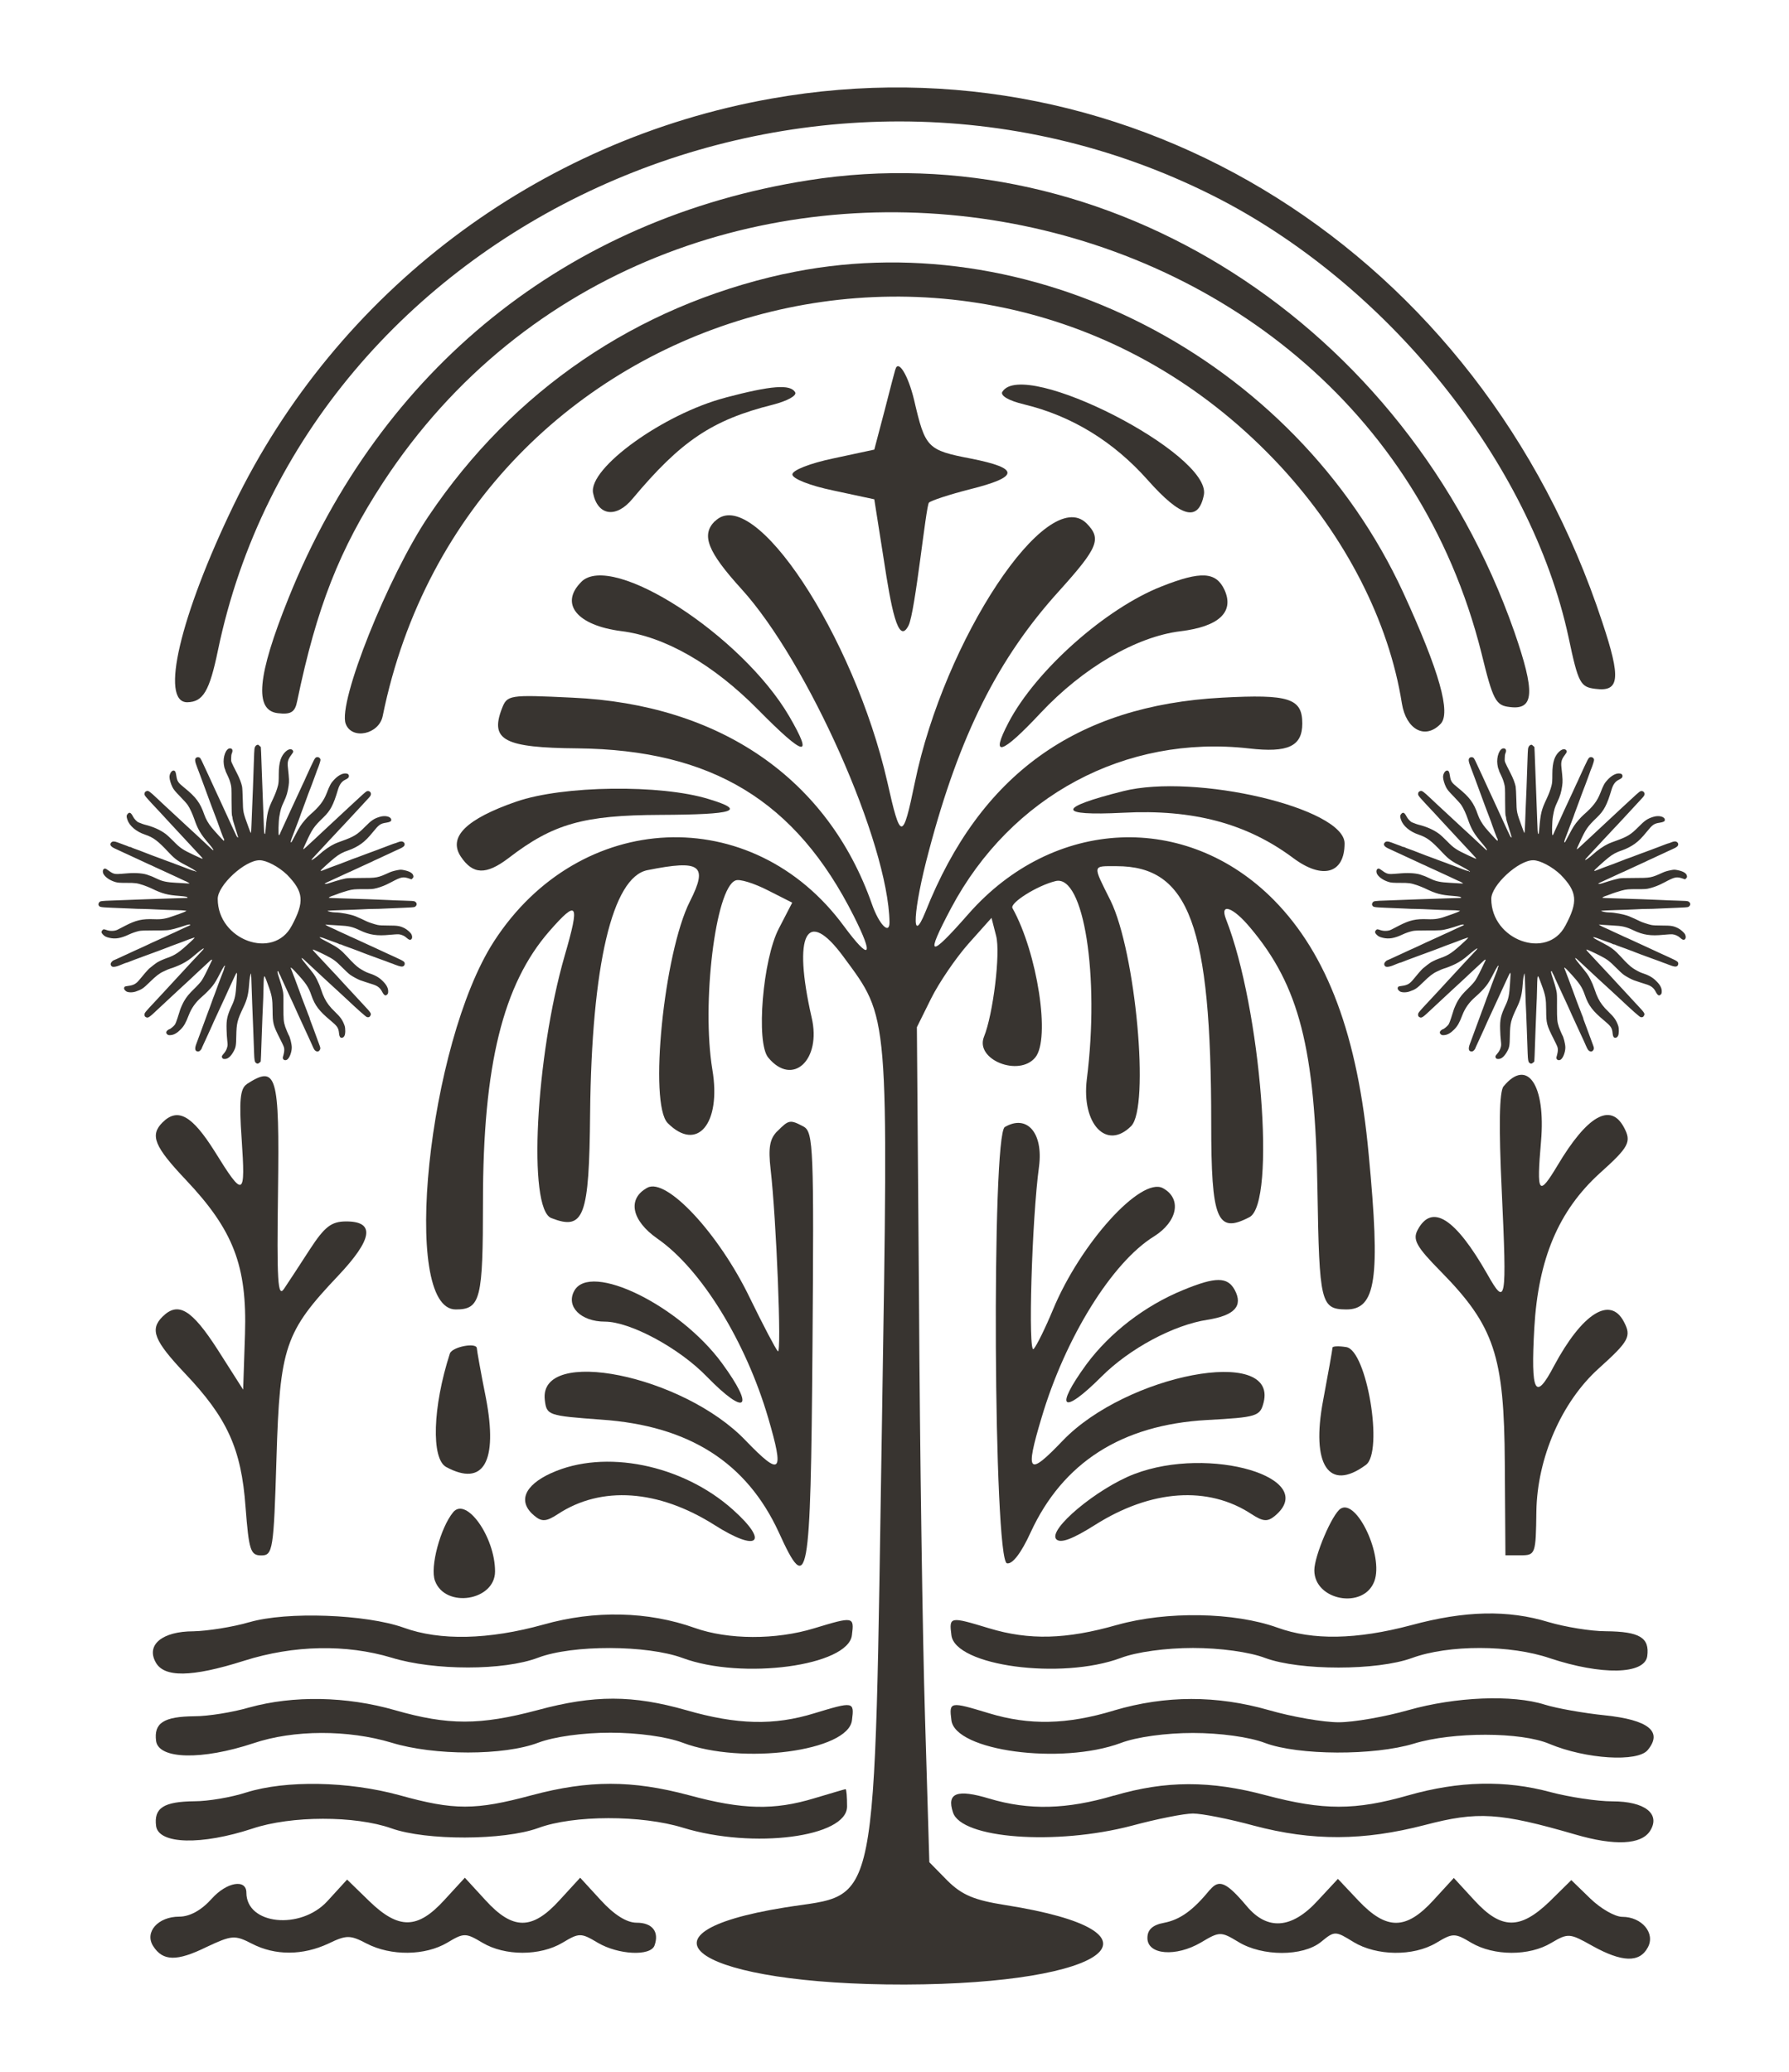 <svg width="57" height="66" viewBox="0 0 57 66" fill="none" xmlns="http://www.w3.org/2000/svg">
<path d="M24.569 3.142C17.117 4.467 10.735 9.293 7.448 16.084C5.737 19.623 5.089 22.381 5.968 22.371C6.469 22.361 6.674 22.023 6.944 20.717C9.768 7.137 25.828 -0.205 38.637 6.228C44.186 9.015 48.778 14.72 49.978 20.31C50.288 21.782 50.356 21.886 50.838 21.945C51.602 22.042 51.651 21.616 51.05 19.816C47.183 8.065 36.103 1.091 24.569 3.142Z" fill="#383430"/>
<path d="M25.75 5.744C18.083 6.952 12.128 11.741 9.189 19.063C8.193 21.538 8.096 22.631 8.851 22.719C9.267 22.768 9.401 22.69 9.469 22.332C10.088 19.353 10.813 17.497 12.206 15.368C21.217 1.605 43.249 5.027 47.203 20.812C47.571 22.32 47.658 22.476 48.111 22.524C48.886 22.622 48.915 22.049 48.248 20.125C44.815 10.328 35.292 4.233 25.75 5.744Z" fill="#383430"/>
<path d="M24.957 8.732C20.277 9.767 16.352 12.437 13.655 16.442C12.369 18.347 10.755 22.38 11.015 23.058C11.208 23.579 12.079 23.396 12.194 22.807C14.911 9.451 31.518 4.837 40.809 14.866C42.869 17.099 44.252 19.789 44.666 22.41C44.802 23.24 45.401 23.569 45.893 23.067C46.241 22.729 45.864 21.394 44.715 18.89C41.255 11.375 32.765 7.013 24.954 8.735L24.957 8.732Z" fill="#383430"/>
<path d="M28.523 11.78C28.514 11.809 28.358 12.389 28.185 13.075L27.856 14.323L26.551 14.603C25.806 14.759 25.246 14.98 25.246 15.114C25.246 15.248 25.806 15.472 26.551 15.626L27.856 15.906L28.156 17.811C28.387 19.319 28.613 20.595 28.949 19.923C29.161 19.499 29.5 16.118 29.597 16.013C29.665 15.945 30.255 15.752 30.902 15.587C32.487 15.19 32.497 14.919 30.941 14.61C29.539 14.34 29.48 14.271 29.125 12.744C28.932 11.94 28.613 11.429 28.526 11.777L28.523 11.78Z" fill="#383430"/>
<path d="M23.111 12.669C21.148 13.181 18.741 14.913 18.896 15.707C19.043 16.433 19.632 16.52 20.153 15.889C21.689 14.053 22.685 13.376 24.628 12.891C25.083 12.774 25.402 12.601 25.334 12.494C25.178 12.233 24.569 12.282 23.111 12.667V12.669Z" fill="#383430"/>
<path d="M31.937 12.476C31.859 12.603 32.139 12.766 32.633 12.883C34.15 13.251 35.475 14.062 36.568 15.292C37.632 16.491 38.182 16.637 38.357 15.767C38.608 14.461 32.604 11.395 31.939 12.479L31.937 12.476Z" fill="#383430"/>
<path d="M22.773 16.605C22.337 17.041 22.541 17.572 23.622 18.761C25.741 21.092 28.302 26.855 28.341 29.381C28.341 29.798 28.003 29.44 27.781 28.802C26.379 24.807 22.938 22.437 18.239 22.225C16.199 22.127 16.16 22.137 15.987 22.583C15.61 23.579 16.065 23.82 18.405 23.84C22.688 23.888 25.356 25.513 27.201 29.179C27.859 30.485 27.723 30.631 26.892 29.508C23.973 25.533 18.463 25.774 15.736 29.993C13.637 33.242 12.758 41.714 14.519 41.714C15.313 41.714 15.388 41.395 15.388 38.279C15.388 33.936 16.026 31.354 17.506 29.661C18.405 28.636 18.483 28.753 17.991 30.446C17.063 33.666 16.812 38.511 17.565 38.803C18.609 39.21 18.772 38.774 18.802 35.466C18.85 30.755 19.508 27.942 20.628 27.72C22.32 27.381 22.571 27.554 21.981 28.716C21.151 30.36 20.667 35.166 21.275 35.778C22.213 36.716 22.987 35.797 22.697 34.075C22.349 31.976 22.795 28.292 23.433 28.049C23.559 27.99 24.022 28.137 24.457 28.358L25.241 28.755L24.815 29.579C24.304 30.555 24.08 33.215 24.477 33.69C25.251 34.628 26.179 33.768 25.86 32.414C25.251 29.744 25.704 28.884 26.875 30.48C28.336 32.463 28.307 32.144 28.102 45.2C27.842 61.274 28.044 60.278 25.017 60.763C19.778 61.603 22.3 63.23 28.826 63.22C35.38 63.201 37.488 61.547 32.025 60.687C31.039 60.531 30.651 60.368 30.189 59.913L29.61 59.323L29.473 54.729C29.395 52.205 29.308 46.218 29.281 41.429L29.213 32.723L29.668 31.805C29.919 31.303 30.452 30.519 30.856 30.063L31.591 29.24L31.737 29.81C31.884 30.351 31.64 32.324 31.35 33.03C31.061 33.756 32.463 34.316 32.984 33.688C33.478 33.098 33.052 30.351 32.258 28.928C32.171 28.763 33.042 28.212 33.632 28.068C34.53 27.847 35.044 31.096 34.627 34.385C34.455 35.807 35.256 36.657 36.04 35.873C36.639 35.274 36.186 30.322 35.382 28.687C34.803 27.528 34.793 27.593 35.575 27.593C37.885 27.593 38.591 29.479 38.591 35.775C38.591 38.862 38.774 39.315 39.809 38.774C40.668 38.328 40.176 32.119 39.064 29.286C38.852 28.745 39.285 28.889 39.838 29.557C41.394 31.403 41.907 33.405 41.976 37.914C42.034 41.502 42.083 41.704 42.884 41.714C43.841 41.724 43.987 40.747 43.609 36.782C43.261 32.991 42.294 30.407 40.593 28.677C37.797 25.844 33.563 26.037 30.858 29.113C29.592 30.555 29.466 30.507 30.308 28.921C32.212 25.352 35.857 23.399 39.792 23.842C41.038 23.988 41.493 23.774 41.493 23.048C41.493 22.244 41.067 22.11 38.932 22.225C34.282 22.476 31.226 24.673 29.488 29.043C29.023 30.195 29.091 28.984 29.595 27.109C30.571 23.423 31.798 20.968 33.751 18.819C34.988 17.445 35.105 17.165 34.62 16.673C33.364 15.426 30.087 20.369 29.149 24.924C28.762 26.799 28.694 26.799 28.27 24.904C27.206 20.242 23.997 15.387 22.78 16.605H22.773Z" fill="#383430"/>
<path d="M18.519 18.539C17.823 19.236 18.383 19.923 19.795 20.105C21.188 20.279 22.724 21.16 24.156 22.61C25.643 24.117 25.936 24.176 25.142 22.812C23.635 20.239 19.495 17.56 18.519 18.537V18.539Z" fill="#383430"/>
<path d="M37.023 18.676C35.234 19.373 33.001 21.356 32.132 23.02C31.533 24.162 31.91 24.045 33.157 22.71C34.511 21.268 36.203 20.282 37.612 20.109C38.83 19.962 39.334 19.5 39.015 18.793C38.745 18.214 38.27 18.184 37.023 18.676Z" fill="#383430"/>
<path d="M16.459 25.533C14.845 26.093 14.275 26.665 14.679 27.284C15.066 27.864 15.483 27.883 16.206 27.333C17.628 26.239 18.595 25.969 21.039 25.959C23.418 25.949 23.795 25.823 22.585 25.457C21.058 24.982 17.935 25.021 16.457 25.535L16.459 25.533Z" fill="#383430"/>
<path d="M35.784 25.204C33.666 25.735 33.666 25.998 35.784 25.891C38.007 25.774 39.728 26.229 41.216 27.343C42.144 28.029 42.84 27.827 42.84 26.868C42.84 25.745 38.083 24.624 35.782 25.204H35.784Z" fill="#383430"/>
<path d="M7.864 34.538C7.652 34.674 7.613 35.059 7.699 36.28C7.825 38.145 7.767 38.175 6.839 36.677C6.114 35.525 5.661 35.274 5.176 35.758C4.77 36.165 4.916 36.523 5.921 37.585C7.438 39.19 7.874 40.323 7.806 42.498L7.747 44.269L6.934 42.993C6.111 41.716 5.678 41.446 5.174 41.948C4.767 42.355 4.913 42.713 5.89 43.748C7.243 45.17 7.689 46.157 7.823 48.003C7.93 49.387 7.979 49.55 8.324 49.55C8.692 49.55 8.721 49.385 8.809 46.454C8.916 42.895 9.079 42.43 10.781 40.633C11.874 39.473 11.96 38.91 11.032 38.91C10.557 38.91 10.345 39.076 9.873 39.799C9.554 40.294 9.186 40.854 9.05 41.056C8.848 41.356 8.819 40.796 8.858 37.941C8.906 34.226 8.819 33.917 7.862 34.535L7.864 34.538Z" fill="#383430"/>
<path d="M47.906 34.605C47.77 34.77 47.75 35.861 47.848 37.942C48.013 41.491 47.984 41.647 47.383 40.582C46.367 38.801 45.622 38.329 45.169 39.179C45.004 39.488 45.121 39.71 45.905 40.504C47.616 42.246 47.926 43.193 47.945 46.616L47.965 49.546H48.449C48.924 49.546 48.934 49.507 48.951 48.143C48.98 46.44 49.754 44.662 50.933 43.598C51.909 42.718 51.987 42.572 51.736 42.1C51.3 41.276 50.411 41.839 49.513 43.513C48.914 44.655 48.768 44.392 48.885 42.304C49.011 40.1 49.659 38.57 50.964 37.381C51.911 36.531 51.989 36.375 51.739 35.91C51.312 35.116 50.57 35.542 49.63 37.118C49.021 38.134 48.953 38.046 49.099 36.363C49.255 34.563 48.663 33.694 47.911 34.602L47.906 34.605Z" fill="#383430"/>
<path d="M24.764 36.037C24.523 36.278 24.475 36.568 24.552 37.245C24.735 38.821 24.91 43.164 24.784 43.047C24.716 42.979 24.319 42.224 23.895 41.355C22.909 39.303 21.236 37.506 20.628 37.835C19.98 38.183 20.116 38.88 20.947 39.459C22.339 40.426 23.759 42.728 24.475 45.167C24.996 46.947 24.881 47.052 23.759 45.892C21.767 43.803 17.156 42.874 17.358 44.597C17.416 45.091 17.465 45.098 19.167 45.225C21.952 45.417 23.788 46.589 24.813 48.813C25.75 50.874 25.828 50.457 25.887 42.904C25.935 36.597 25.916 36.066 25.607 35.891C25.171 35.659 25.132 35.669 24.767 36.037H24.764Z" fill="#383430"/>
<path d="M32.015 35.902C31.589 36.153 31.657 49.714 32.083 49.801C32.256 49.84 32.538 49.473 32.838 48.815C33.863 46.591 35.738 45.39 38.445 45.237C40.05 45.149 40.147 45.12 40.261 44.676C40.717 42.859 35.891 43.778 33.86 45.894C32.757 47.047 32.653 46.939 33.184 45.168C33.938 42.616 35.436 40.206 36.77 39.386C37.525 38.911 37.659 38.178 37.05 37.849C36.354 37.481 34.43 39.6 33.551 41.717C33.31 42.297 33.03 42.869 32.933 42.974C32.75 43.166 32.874 38.845 33.106 37.152C33.242 36.087 32.718 35.488 32.012 35.905L32.015 35.902Z" fill="#383430"/>
<path d="M18.295 41.125C18.025 41.619 18.507 42.102 19.271 42.102C20.075 42.102 21.64 42.942 22.519 43.853C23.776 45.139 24.065 44.878 23.004 43.427C21.65 41.58 18.799 40.187 18.295 41.125Z" fill="#383430"/>
<path d="M37.697 41.095C36.47 41.597 35.358 42.459 34.613 43.465C33.578 44.888 33.848 45.1 35.097 43.852C35.986 42.963 37.388 42.208 38.472 42.043C39.331 41.906 39.614 41.607 39.341 41.095C39.11 40.669 38.732 40.669 37.697 41.095Z" fill="#383430"/>
<path d="M14.334 43.117C13.783 44.82 13.735 46.474 14.217 46.734C15.405 47.373 15.87 46.569 15.483 44.54C15.317 43.716 15.193 43.003 15.193 42.954C15.193 42.752 14.399 42.905 14.334 43.12V43.117Z" fill="#383430"/>
<path d="M42.455 42.932C42.455 42.981 42.319 43.746 42.156 44.615C41.768 46.666 42.338 47.536 43.519 46.666C44.089 46.25 43.548 43 42.891 42.913C42.65 42.874 42.455 42.883 42.455 42.932Z" fill="#383430"/>
<path d="M17.562 46.927C16.693 47.324 16.488 47.846 17.031 48.291C17.263 48.484 17.409 48.474 17.776 48.233C19.159 47.324 20.976 47.449 22.765 48.581C24.148 49.461 24.526 49.142 23.345 48.087C21.74 46.654 19.264 46.153 17.565 46.927H17.562Z" fill="#383430"/>
<path d="M36.142 46.956C34.954 47.412 33.366 48.737 33.658 49.037C33.795 49.173 34.179 49.027 34.885 48.581C36.675 47.448 38.491 47.324 39.874 48.233C40.242 48.474 40.386 48.484 40.619 48.291C42.07 47.083 38.54 46.038 36.144 46.956H36.142Z" fill="#383430"/>
<path d="M14.438 48.174C14.032 48.668 13.694 49.925 13.859 50.359C14.188 51.248 15.773 50.997 15.773 50.059C15.773 48.965 14.855 47.669 14.438 48.174Z" fill="#383430"/>
<path d="M42.716 48.059C42.446 48.225 41.876 49.567 41.876 50.023C41.876 50.99 43.451 51.28 43.789 50.371C44.089 49.567 43.23 47.74 42.716 48.059Z" fill="#383430"/>
<path d="M7.942 51.677C7.412 51.833 6.608 51.957 6.163 51.967C5.176 51.967 4.655 52.393 4.955 52.944C5.215 53.446 6.097 53.438 7.777 52.905C9.362 52.403 11.034 52.374 12.476 52.807C13.83 53.224 16.052 53.224 17.146 52.807C18.249 52.391 20.615 52.401 21.747 52.817C23.651 53.524 27.026 53.068 27.143 52.091C27.221 51.492 27.192 51.492 25.945 51.87C24.718 52.247 23.198 52.237 22.137 51.86C20.649 51.329 18.948 51.29 17.314 51.753C15.573 52.237 14.017 52.274 12.858 51.85C11.66 51.424 9.135 51.329 7.947 51.677H7.942Z" fill="#383430"/>
<path d="M35.592 51.763C33.968 52.228 32.789 52.257 31.511 51.87C30.264 51.492 30.235 51.492 30.313 52.091C30.43 53.068 33.802 53.524 35.708 52.817C36.21 52.625 37.15 52.498 38.009 52.498C38.869 52.498 39.809 52.625 40.31 52.817C41.413 53.224 43.877 53.224 44.99 52.817C46.158 52.391 48.121 52.391 49.389 52.827C51.023 53.368 52.396 53.348 52.484 52.759C52.562 52.169 52.243 51.974 51.159 51.965C50.685 51.965 49.864 51.828 49.343 51.675C48.048 51.278 46.675 51.307 44.963 51.772C43.212 52.237 41.822 52.257 40.7 51.85C39.326 51.356 37.172 51.319 35.596 51.763H35.592Z" fill="#383430"/>
<path d="M7.942 54.393C7.411 54.549 6.627 54.673 6.201 54.673C5.215 54.683 4.896 54.885 4.974 55.467C5.062 56.047 6.435 56.076 8.069 55.535C9.354 55.099 11.095 55.099 12.478 55.516C13.832 55.932 16.055 55.932 17.148 55.516C17.659 55.323 18.58 55.197 19.449 55.197C20.318 55.197 21.238 55.323 21.75 55.516C23.644 56.232 27.028 55.786 27.145 54.8C27.223 54.2 27.194 54.2 25.947 54.578C24.662 54.975 23.481 54.946 21.866 54.48C20.165 53.996 18.938 53.986 17.119 54.48C15.293 54.965 14.277 54.965 12.585 54.48C11.039 54.035 9.347 54.005 7.945 54.393H7.942Z" fill="#383430"/>
<path d="M35.494 54.49C33.987 54.946 32.787 54.965 31.511 54.578C30.264 54.2 30.235 54.2 30.313 54.8C30.43 55.776 33.802 56.232 35.708 55.526C36.21 55.333 37.15 55.206 38.009 55.206C38.869 55.206 39.809 55.333 40.31 55.526C41.374 55.923 43.779 55.932 45.048 55.545C46.285 55.167 48.462 55.167 49.37 55.555C50.529 56.039 52.182 56.144 52.501 55.747C52.985 55.158 52.52 54.79 51.137 54.644C50.461 54.575 49.601 54.422 49.224 54.305C48.189 53.976 46.373 54.054 44.873 54.478C44.128 54.69 43.132 54.865 42.65 54.865C42.168 54.865 41.169 54.693 40.427 54.478C38.764 54.003 37.14 54.003 35.496 54.488L35.494 54.49Z" fill="#383430"/>
<path d="M7.845 57.101C7.37 57.257 6.627 57.381 6.201 57.381C5.215 57.391 4.896 57.593 4.974 58.175C5.062 58.755 6.425 58.784 8.04 58.253C9.276 57.837 11.317 57.837 12.468 58.243C13.581 58.641 16.055 58.631 17.148 58.234C18.27 57.817 20.445 57.817 21.759 58.224C24.002 58.911 26.989 58.524 26.989 57.547C26.989 57.247 26.97 56.996 26.941 56.996C26.911 56.996 26.466 57.133 25.945 57.286C24.669 57.673 23.663 57.654 21.952 57.189C20.135 56.704 18.762 56.704 16.943 57.189C15.144 57.673 14.47 57.673 12.729 57.189C11.105 56.743 9.113 56.704 7.847 57.101H7.845Z" fill="#383430"/>
<path d="M35.494 57.199C33.987 57.645 32.787 57.674 31.521 57.297C30.495 56.987 30.157 57.114 30.362 57.733C30.622 58.573 33.639 58.797 36.066 58.159C36.85 57.947 37.729 57.772 38.009 57.772C38.289 57.772 39.168 57.944 39.952 58.159C41.817 58.653 43.441 58.644 45.394 58.139C47.086 57.694 47.782 57.742 50.188 58.439C51.444 58.807 52.296 58.768 52.576 58.322C52.915 57.781 52.403 57.384 51.378 57.384C50.884 57.384 50.005 57.248 49.416 57.094C47.955 56.697 46.477 56.736 44.873 57.192C43.181 57.676 42.165 57.676 40.339 57.192C38.569 56.717 37.14 56.717 35.496 57.202L35.494 57.199Z" fill="#383430"/>
<path d="M6.745 60.487C6.416 60.855 6.048 61.057 5.71 61.057C5.033 61.057 4.597 61.552 4.88 61.995C5.189 62.48 5.634 62.489 6.581 62.024C7.385 61.647 7.48 61.637 8.023 61.917C8.768 62.304 9.647 62.295 10.46 61.917C11.039 61.637 11.156 61.637 11.687 61.917C12.461 62.314 13.542 62.304 14.248 61.888C14.779 61.569 14.838 61.569 15.371 61.888C16.087 62.314 17.207 62.314 17.922 61.888C18.453 61.569 18.512 61.569 19.045 61.888C19.702 62.275 20.727 62.324 20.854 61.976C21.01 61.539 20.786 61.25 20.284 61.25C19.965 61.25 19.568 60.999 19.142 60.533L18.485 59.817L17.828 60.533C16.958 61.491 16.34 61.491 15.468 60.533L14.811 59.817L14.153 60.533C13.304 61.462 12.702 61.471 11.765 60.563L11.059 59.876L10.431 60.563C9.581 61.491 7.85 61.318 7.85 60.292C7.85 59.847 7.222 59.954 6.747 60.485L6.745 60.487Z" fill="#383430"/>
<path d="M38.55 60.198C38.009 60.865 37.593 61.155 37.089 61.253C36.721 61.321 36.558 61.474 36.558 61.737C36.558 62.278 37.466 62.346 38.26 61.883C38.859 61.525 38.898 61.525 39.458 61.864C40.222 62.329 41.508 62.329 42.087 61.864C42.523 61.506 42.543 61.506 43.122 61.864C43.858 62.31 45.026 62.329 45.761 61.893C46.292 61.574 46.351 61.574 46.884 61.893C47.6 62.31 48.72 62.319 49.426 61.893C49.966 61.574 50.015 61.584 50.74 61.991C51.678 62.512 52.238 62.532 52.501 62.039C52.752 61.584 52.309 61.063 51.688 61.063C51.456 61.063 51.001 60.802 50.672 60.483L50.064 59.893L49.367 60.58C48.43 61.479 47.831 61.469 46.979 60.541L46.321 59.825L45.664 60.541C44.795 61.489 44.176 61.489 43.285 60.551L42.628 59.854L41.98 60.551C41.157 61.45 40.376 61.508 39.718 60.717C39.071 59.952 38.839 59.857 38.55 60.205V60.198Z" fill="#383430"/>
<path d="M53.801 28.719C53.769 28.702 53.696 28.697 53.426 28.69C53.241 28.685 53.044 28.678 52.983 28.673C52.842 28.663 51.843 28.629 51.408 28.617C51.22 28.612 51.062 28.605 51.057 28.6C51.045 28.588 51.103 28.558 51.203 28.527C51.247 28.512 51.3 28.49 51.322 28.483C51.376 28.459 51.576 28.395 51.663 28.371C51.819 28.329 51.885 28.325 52.162 28.325C52.423 28.325 52.455 28.325 52.566 28.295C52.722 28.256 52.854 28.203 53.034 28.108C53.368 27.93 53.419 27.92 53.63 27.993L53.689 28.013L53.723 27.979C53.75 27.952 53.755 27.937 53.747 27.901C53.733 27.818 53.633 27.757 53.453 27.72C53.353 27.701 53.343 27.701 53.239 27.72C53.124 27.742 53.044 27.767 52.976 27.798C52.61 27.964 52.591 27.969 52.065 27.969C51.751 27.969 51.634 27.974 51.581 27.986C51.541 27.996 51.478 28.01 51.439 28.02C51.378 28.035 51.208 28.086 51.047 28.139C50.986 28.159 50.921 28.164 50.921 28.149C50.921 28.144 51.008 28.1 51.113 28.054C51.218 28.005 51.344 27.947 51.393 27.925C51.442 27.903 51.532 27.862 51.593 27.832C51.654 27.806 51.705 27.781 51.707 27.781C51.712 27.781 51.766 27.757 51.831 27.725C51.895 27.696 51.98 27.655 52.019 27.638C52.082 27.608 52.121 27.591 52.338 27.491C52.382 27.472 52.457 27.438 52.503 27.413C52.671 27.336 52.72 27.316 52.812 27.27C52.864 27.245 52.937 27.214 52.971 27.197C53.007 27.182 53.075 27.15 53.122 27.126C53.17 27.102 53.248 27.068 53.297 27.046C53.421 26.992 53.47 26.953 53.47 26.897C53.47 26.868 53.46 26.848 53.436 26.829C53.392 26.795 53.341 26.797 53.248 26.834C53.207 26.851 53.168 26.865 53.161 26.865C53.153 26.865 53.102 26.883 53.046 26.904C52.99 26.926 52.924 26.951 52.9 26.96C52.876 26.97 52.832 26.985 52.803 26.997C52.773 27.009 52.725 27.026 52.698 27.036C52.671 27.046 52.625 27.063 52.596 27.075C52.569 27.085 52.523 27.102 52.498 27.111C52.472 27.121 52.377 27.158 52.286 27.189C52.197 27.221 52.111 27.253 52.097 27.26C52.075 27.27 51.907 27.333 51.824 27.36C51.807 27.367 51.761 27.382 51.724 27.399C51.685 27.413 51.641 27.431 51.624 27.438C51.607 27.445 51.561 27.46 51.522 27.477C51.483 27.491 51.439 27.509 51.422 27.516C51.339 27.543 50.87 27.72 50.852 27.73C50.826 27.745 50.792 27.747 50.792 27.733C50.792 27.72 51.113 27.428 51.235 27.331C51.383 27.211 51.5 27.148 51.69 27.085C51.817 27.043 51.98 26.958 52.089 26.878C52.214 26.788 52.321 26.678 52.467 26.498C52.652 26.269 52.7 26.235 52.883 26.208C53.002 26.188 53.044 26.166 53.044 26.12C53.044 26.013 52.849 25.964 52.666 26.025C52.486 26.081 52.403 26.14 52.199 26.347C51.958 26.59 51.853 26.654 51.473 26.79C51.391 26.819 51.288 26.858 51.247 26.878C51.091 26.951 50.894 27.087 50.745 27.226C50.663 27.302 50.521 27.404 50.507 27.396C50.495 27.389 50.524 27.353 50.684 27.184C50.806 27.055 50.782 27.08 50.957 26.892C51.04 26.802 51.12 26.712 51.14 26.695C51.159 26.678 51.225 26.607 51.286 26.539C51.349 26.471 51.444 26.366 51.503 26.308C51.559 26.247 51.683 26.113 51.78 26.01C51.875 25.906 52.024 25.747 52.106 25.657C52.367 25.377 52.379 25.367 52.391 25.326C52.418 25.246 52.345 25.175 52.262 25.207C52.233 25.219 52.114 25.323 51.697 25.713C51.422 25.969 51.013 26.349 50.928 26.429C50.882 26.471 50.758 26.585 50.65 26.688C50.305 27.012 50.256 27.053 50.246 27.053C50.236 27.053 50.24 27.034 50.258 26.994C50.271 26.968 50.3 26.904 50.322 26.856C50.529 26.403 50.572 26.339 50.887 26.035C51.106 25.823 51.203 25.638 51.342 25.168C51.393 24.992 51.464 24.895 51.576 24.841C51.668 24.797 51.695 24.768 51.695 24.722C51.695 24.668 51.654 24.639 51.578 24.639C51.473 24.639 51.344 24.71 51.227 24.834C51.123 24.944 51.089 25.004 50.989 25.263C50.887 25.523 50.755 25.696 50.453 25.959C50.356 26.047 50.229 26.191 50.149 26.312C50.103 26.383 50.064 26.451 49.964 26.644C49.864 26.836 49.864 26.836 49.849 26.836C49.832 26.836 49.842 26.785 49.876 26.697C49.905 26.617 49.974 26.442 49.991 26.395C49.998 26.378 50.013 26.332 50.029 26.293C50.044 26.254 50.061 26.21 50.069 26.191C50.076 26.174 50.09 26.127 50.107 26.088C50.122 26.049 50.151 25.974 50.168 25.918C50.188 25.862 50.215 25.789 50.229 25.755C50.244 25.718 50.273 25.64 50.295 25.577C50.317 25.514 50.353 25.419 50.373 25.363C50.392 25.306 50.419 25.241 50.429 25.214C50.439 25.19 50.453 25.146 50.465 25.119C50.475 25.095 50.492 25.048 50.504 25.019C50.517 24.99 50.533 24.944 50.543 24.914C50.553 24.887 50.57 24.841 50.58 24.814C50.59 24.79 50.619 24.71 50.643 24.642C50.667 24.571 50.692 24.503 50.699 24.491C50.738 24.4 50.789 24.242 50.789 24.21C50.789 24.132 50.687 24.088 50.629 24.142C50.604 24.164 50.563 24.244 50.475 24.434C50.436 24.517 50.395 24.612 50.324 24.763C50.305 24.81 50.258 24.912 50.219 24.99C50.183 25.07 50.134 25.177 50.11 25.229C50.086 25.28 50.054 25.345 50.042 25.375C49.988 25.494 49.93 25.618 49.827 25.837C49.808 25.881 49.762 25.984 49.725 26.062C49.647 26.235 49.606 26.325 49.545 26.454C49.521 26.507 49.496 26.561 49.491 26.578C49.487 26.593 49.474 26.605 49.465 26.605C49.44 26.605 49.45 26.164 49.479 26.006C49.518 25.784 49.538 25.718 49.623 25.538C49.706 25.363 49.745 25.236 49.774 25.029C49.793 24.883 49.791 24.824 49.749 24.442C49.73 24.274 49.754 24.188 49.857 24.052C49.886 24.013 49.913 23.972 49.917 23.959C49.927 23.928 49.905 23.889 49.866 23.874C49.759 23.833 49.584 23.996 49.518 24.198C49.479 24.318 49.46 24.47 49.46 24.654C49.46 24.875 49.455 24.941 49.435 25.021C49.401 25.153 49.355 25.282 49.277 25.448C49.114 25.791 49.085 25.906 49.044 26.395C49.036 26.485 49.026 26.561 49.024 26.566C49.022 26.571 49.012 26.566 49.005 26.558C48.995 26.549 48.985 26.42 48.98 26.198C48.973 26.008 48.963 25.716 48.956 25.55C48.949 25.384 48.934 25.002 48.924 24.702C48.914 24.403 48.902 24.076 48.897 23.979L48.888 23.796L48.846 23.76C48.802 23.718 48.8 23.718 48.759 23.735C48.722 23.75 48.695 23.794 48.685 23.855C48.681 23.881 48.671 24.069 48.666 24.271C48.644 24.946 48.627 25.406 48.612 25.699C48.605 25.857 48.596 26.11 48.591 26.259C48.586 26.405 48.578 26.527 48.574 26.532C48.566 26.532 48.554 26.515 48.547 26.49C48.537 26.466 48.515 26.405 48.498 26.359C48.318 25.862 48.323 25.891 48.313 25.474C48.308 25.28 48.298 25.092 48.291 25.058C48.267 24.941 48.211 24.795 48.133 24.642C47.921 24.225 47.941 24.274 47.943 24.154C47.943 24.086 47.95 24.03 47.965 23.998C48.006 23.903 47.982 23.84 47.904 23.84C47.777 23.84 47.675 24.11 47.709 24.349C47.717 24.408 47.731 24.473 47.743 24.495C47.753 24.517 47.76 24.542 47.76 24.549C47.76 24.556 47.782 24.61 47.812 24.668C47.885 24.824 47.894 24.851 47.926 24.968C47.953 25.068 47.955 25.092 47.955 25.516C47.955 25.825 47.962 25.969 47.972 25.993C47.982 26.013 47.987 26.044 47.987 26.062C47.987 26.079 47.996 26.12 48.006 26.152C48.016 26.183 48.05 26.295 48.082 26.4C48.116 26.505 48.145 26.607 48.152 26.629C48.169 26.683 48.167 26.69 48.143 26.671C48.123 26.656 48.104 26.614 48.004 26.4C47.782 25.913 47.66 25.652 47.583 25.484C47.49 25.28 47.461 25.221 47.434 25.163C47.417 25.126 47.325 24.922 47.225 24.707C46.989 24.193 46.971 24.159 46.942 24.137C46.906 24.113 46.85 24.115 46.821 24.145C46.777 24.188 46.786 24.257 46.867 24.464C46.877 24.491 46.891 24.532 46.903 24.559C46.92 24.607 46.95 24.68 46.979 24.761C46.989 24.788 47.049 24.951 47.113 25.124C47.176 25.297 47.244 25.484 47.266 25.54C47.288 25.596 47.312 25.662 47.32 25.686C47.339 25.74 47.368 25.816 47.395 25.884C47.407 25.913 47.422 25.959 47.434 25.986C47.444 26.013 47.461 26.057 47.471 26.084C47.483 26.11 47.517 26.208 47.548 26.298C47.58 26.388 47.614 26.483 47.624 26.507C47.685 26.671 47.7 26.705 47.709 26.714C47.724 26.732 47.721 26.785 47.709 26.785C47.697 26.785 47.434 26.498 47.327 26.369C47.222 26.242 47.135 26.091 47.088 25.957C46.959 25.577 46.823 25.394 46.453 25.095C46.248 24.931 46.224 24.89 46.197 24.719C46.178 24.585 46.156 24.547 46.105 24.547C46.041 24.547 45.978 24.651 45.978 24.753C45.978 24.829 46.022 24.975 46.071 25.073C46.114 25.158 46.156 25.207 46.314 25.37C46.419 25.477 46.528 25.599 46.558 25.643C46.628 25.745 46.711 25.928 46.769 26.098C46.879 26.417 46.969 26.571 47.239 26.885C47.334 26.997 47.388 27.075 47.376 27.085C47.371 27.09 47.344 27.07 47.315 27.043C47.286 27.017 47.215 26.948 47.154 26.892C47.096 26.836 47.008 26.756 46.964 26.714C46.918 26.673 46.845 26.605 46.801 26.563C46.755 26.522 46.645 26.42 46.555 26.337C46.465 26.254 46.346 26.142 46.29 26.091C46.034 25.852 45.83 25.662 45.759 25.599C45.718 25.56 45.647 25.494 45.601 25.45C45.345 25.209 45.311 25.185 45.255 25.199C45.206 25.212 45.182 25.241 45.182 25.294C45.182 25.348 45.206 25.375 45.693 25.893C45.778 25.984 45.881 26.096 45.922 26.142C46.017 26.247 46.458 26.722 46.584 26.856C46.638 26.912 46.711 26.99 46.75 27.034C46.789 27.075 46.869 27.163 46.93 27.228C46.991 27.292 47.04 27.348 47.035 27.353C47.025 27.362 46.969 27.338 46.782 27.25C46.397 27.07 46.321 27.019 46.105 26.797C46.012 26.702 45.895 26.593 45.849 26.561C45.674 26.432 45.45 26.334 45.194 26.271C45.155 26.261 45.116 26.249 44.987 26.196C44.941 26.178 44.853 26.084 44.822 26.023C44.751 25.886 44.705 25.859 44.644 25.93C44.605 25.976 44.602 26.013 44.637 26.113C44.702 26.31 44.919 26.493 45.192 26.585C45.467 26.678 45.601 26.778 45.961 27.163C46.166 27.379 46.248 27.438 46.601 27.618C46.745 27.694 46.864 27.774 46.828 27.774C46.816 27.774 46.808 27.769 46.808 27.762C46.808 27.755 46.789 27.747 46.767 27.745C46.73 27.74 46.572 27.681 46.297 27.574C46.27 27.564 46.224 27.547 46.2 27.538C46.173 27.528 46.129 27.513 46.105 27.501C46.078 27.491 46.007 27.465 45.944 27.443C45.883 27.421 45.815 27.396 45.793 27.387C45.774 27.377 45.739 27.365 45.718 27.358C45.659 27.338 45.511 27.282 45.433 27.253C45.394 27.238 45.35 27.221 45.333 27.214C45.316 27.206 45.27 27.192 45.231 27.175C45.192 27.16 45.148 27.143 45.131 27.136C45.114 27.128 45.068 27.114 45.031 27.097C44.992 27.082 44.919 27.055 44.868 27.038C44.817 27.021 44.768 26.999 44.761 26.994C44.753 26.987 44.739 26.982 44.724 26.982C44.71 26.982 44.693 26.977 44.678 26.97C44.666 26.963 44.6 26.936 44.529 26.912C44.459 26.887 44.369 26.853 44.325 26.836C44.223 26.797 44.164 26.797 44.125 26.836C44.062 26.897 44.096 26.963 44.223 27.024C44.366 27.092 44.537 27.172 44.542 27.172C44.547 27.172 44.588 27.192 44.639 27.216C44.724 27.258 44.788 27.284 44.982 27.375C45.121 27.438 45.223 27.487 45.306 27.526C45.352 27.545 45.455 27.591 45.532 27.63C45.613 27.667 45.708 27.708 45.742 27.725C45.927 27.811 46.1 27.891 46.212 27.942C46.251 27.959 46.324 27.993 46.373 28.018C46.421 28.042 46.487 28.071 46.519 28.083C46.55 28.098 46.587 28.12 46.601 28.13C46.626 28.149 46.621 28.149 46.514 28.142C46.453 28.137 46.304 28.127 46.185 28.122C45.91 28.108 45.759 28.078 45.611 28.008C45.459 27.937 45.367 27.896 45.355 27.896C45.347 27.896 45.326 27.889 45.304 27.879C45.175 27.823 44.907 27.798 44.651 27.82C44.298 27.849 44.283 27.849 44.208 27.83C44.164 27.818 44.103 27.784 44.047 27.74C43.996 27.701 43.943 27.669 43.926 27.669C43.853 27.669 43.831 27.772 43.884 27.857C43.952 27.962 44.094 28.052 44.259 28.1C44.332 28.12 44.388 28.125 44.612 28.125C44.9 28.125 44.938 28.13 45.16 28.203C45.223 28.225 45.333 28.268 45.406 28.303C45.754 28.471 45.91 28.512 46.297 28.541C46.387 28.549 46.482 28.558 46.509 28.566C46.558 28.58 46.572 28.602 46.533 28.605C46.521 28.605 46.346 28.612 46.144 28.617C45.684 28.631 44.8 28.661 44.4 28.678C44.235 28.685 44.033 28.692 43.952 28.695C43.872 28.7 43.792 28.707 43.772 28.717C43.728 28.739 43.702 28.795 43.721 28.836C43.75 28.899 43.767 28.902 44.167 28.919C44.371 28.926 44.637 28.938 44.753 28.943C44.873 28.951 45.036 28.955 45.119 28.955C45.201 28.955 45.43 28.965 45.623 28.975C45.817 28.985 46.075 28.994 46.197 28.994C46.319 28.994 46.441 29.002 46.47 29.007L46.521 29.016L46.482 29.038C46.446 29.055 46.402 29.075 46.3 29.111C46.282 29.119 46.212 29.143 46.141 29.167C45.864 29.27 45.732 29.292 45.481 29.282C45.109 29.267 44.909 29.314 44.571 29.489C44.471 29.543 44.359 29.599 44.325 29.616C44.235 29.662 44.091 29.667 43.982 29.63C43.884 29.596 43.874 29.596 43.84 29.633C43.799 29.676 43.804 29.718 43.857 29.771C43.911 29.828 43.96 29.852 44.064 29.876C44.252 29.92 44.43 29.891 44.688 29.769C44.792 29.72 44.895 29.686 45.004 29.659C45.072 29.645 45.177 29.64 45.501 29.64C45.917 29.64 45.925 29.64 46.132 29.589C46.195 29.574 46.455 29.494 46.521 29.469C46.572 29.45 46.643 29.445 46.643 29.462C46.643 29.472 46.589 29.499 46.453 29.557C46.421 29.572 46.331 29.613 46.253 29.65C46.175 29.689 46.107 29.718 46.107 29.718C46.105 29.718 46.056 29.74 45.998 29.767C45.939 29.793 45.866 29.828 45.83 29.845C45.795 29.859 45.713 29.898 45.649 29.927C45.586 29.957 45.53 29.983 45.528 29.983C45.523 29.983 45.394 30.042 45.17 30.149C45.097 30.183 45.038 30.21 45.036 30.21C45.033 30.21 44.985 30.232 44.926 30.259C44.824 30.307 44.697 30.366 44.595 30.412C44.481 30.463 44.4 30.5 44.308 30.544C44.254 30.568 44.206 30.59 44.203 30.59C44.184 30.59 44.123 30.648 44.111 30.68C44.091 30.726 44.115 30.782 44.164 30.797C44.201 30.809 44.288 30.792 44.371 30.76C44.393 30.751 44.434 30.734 44.466 30.721C44.498 30.709 44.542 30.692 44.563 30.682C44.585 30.673 44.61 30.665 44.617 30.665C44.624 30.665 44.649 30.658 44.671 30.648C44.71 30.631 44.736 30.622 44.87 30.57C44.897 30.561 44.943 30.544 44.968 30.534C44.992 30.524 45.133 30.473 45.279 30.419C45.425 30.366 45.591 30.305 45.645 30.285C45.7 30.266 45.766 30.239 45.793 30.229C45.817 30.22 45.864 30.203 45.895 30.19C45.925 30.178 45.971 30.164 45.995 30.151C46.02 30.142 46.063 30.127 46.09 30.115C46.114 30.105 46.212 30.069 46.302 30.037C46.392 30.003 46.477 29.974 46.489 29.966C46.509 29.957 46.679 29.893 46.755 29.871C46.799 29.857 46.772 29.891 46.65 30.003C46.282 30.344 46.161 30.427 45.903 30.517C45.786 30.558 45.688 30.602 45.596 30.653C45.552 30.678 45.384 30.807 45.333 30.853C45.284 30.899 45.15 31.05 45.031 31.199C44.914 31.343 44.841 31.384 44.661 31.408C44.559 31.423 44.549 31.425 44.537 31.457C44.52 31.498 44.544 31.542 44.6 31.581C44.658 31.62 44.805 31.623 44.912 31.584C45.094 31.52 45.143 31.489 45.347 31.287C45.545 31.094 45.657 31.006 45.786 30.948C45.903 30.892 45.971 30.863 46.01 30.853C46.093 30.831 46.268 30.76 46.37 30.709C46.516 30.636 46.631 30.558 46.774 30.434C46.945 30.288 47.054 30.205 47.066 30.215C47.079 30.222 47.066 30.239 46.898 30.415C46.845 30.471 46.764 30.558 46.716 30.609C46.636 30.697 46.528 30.814 46.148 31.223C46.063 31.313 45.92 31.469 45.827 31.572C45.735 31.674 45.589 31.827 45.503 31.92C45.204 32.239 45.182 32.268 45.182 32.317C45.182 32.37 45.192 32.385 45.231 32.405C45.294 32.439 45.335 32.41 45.598 32.161C45.645 32.117 45.761 32.008 45.864 31.913C46.151 31.647 46.178 31.623 46.292 31.515C46.351 31.459 46.472 31.35 46.558 31.27C46.645 31.189 46.762 31.082 46.816 31.028C47.057 30.804 47.244 30.629 47.281 30.597C47.322 30.561 47.346 30.561 47.329 30.597C47.322 30.609 47.305 30.646 47.288 30.682C47.176 30.926 47.066 31.14 47.01 31.226C46.967 31.291 46.884 31.384 46.774 31.491C46.601 31.657 46.519 31.759 46.441 31.895C46.397 31.971 46.324 32.137 46.312 32.185C46.307 32.2 46.3 32.227 46.292 32.249C46.285 32.268 46.261 32.353 46.234 32.431C46.209 32.514 46.173 32.604 46.151 32.639C46.114 32.692 46 32.787 45.971 32.787C45.964 32.787 45.942 32.802 45.917 32.821C45.864 32.863 45.861 32.914 45.91 32.953C45.937 32.975 45.956 32.98 46.015 32.975C46.119 32.967 46.219 32.911 46.331 32.797C46.438 32.69 46.497 32.587 46.592 32.339C46.679 32.112 46.813 31.925 47.008 31.757C47.137 31.645 47.278 31.501 47.351 31.408C47.429 31.306 47.478 31.223 47.595 30.997C47.692 30.807 47.746 30.726 47.746 30.775C47.746 30.79 47.741 30.804 47.734 30.809C47.726 30.814 47.721 30.829 47.721 30.841C47.721 30.855 47.714 30.885 47.704 30.907C47.682 30.96 47.646 31.058 47.59 31.204C47.58 31.23 47.556 31.296 47.534 31.352C47.514 31.408 47.478 31.503 47.456 31.567C47.434 31.628 47.407 31.696 47.4 31.718C47.39 31.737 47.356 31.83 47.325 31.92C47.293 32.01 47.259 32.105 47.249 32.129C47.239 32.154 47.225 32.195 47.212 32.224C47.203 32.251 47.186 32.3 47.174 32.329C47.122 32.465 47.064 32.621 46.947 32.945C46.894 33.092 46.842 33.23 46.833 33.255C46.774 33.406 46.791 33.496 46.886 33.496C46.918 33.496 46.937 33.486 46.967 33.455C46.986 33.432 47.003 33.408 47.003 33.403C47.003 33.398 47.025 33.345 47.054 33.284C47.081 33.223 47.118 33.143 47.135 33.109C47.193 32.98 47.247 32.865 47.293 32.763C47.32 32.704 47.342 32.656 47.342 32.653C47.342 32.651 47.364 32.602 47.39 32.544C47.441 32.434 47.485 32.336 47.556 32.185C47.639 32.005 47.69 31.895 47.777 31.706C47.799 31.657 47.836 31.576 47.858 31.528C48.055 31.096 48.108 30.987 48.118 30.992C48.133 30.999 48.133 31.023 48.111 31.333C48.089 31.698 48.062 31.827 47.97 32.022C47.816 32.349 47.787 32.478 47.797 32.797C47.799 32.911 47.809 33.072 47.819 33.15C47.833 33.277 47.833 33.301 47.814 33.369C47.794 33.445 47.755 33.511 47.687 33.588C47.641 33.64 47.636 33.666 47.66 33.703C47.678 33.73 47.692 33.735 47.743 33.735C47.838 33.735 47.928 33.657 48.016 33.503C48.092 33.367 48.101 33.311 48.106 33.004C48.113 32.595 48.138 32.497 48.33 32.095C48.452 31.842 48.493 31.669 48.515 31.36C48.522 31.265 48.532 31.162 48.539 31.133C48.547 31.104 48.556 31.062 48.559 31.043C48.576 30.963 48.583 31.041 48.591 31.335C48.596 31.508 48.605 31.788 48.612 31.964C48.622 32.137 48.637 32.522 48.647 32.816C48.656 33.111 48.669 33.442 48.673 33.55C48.681 33.764 48.693 33.827 48.724 33.854C48.768 33.893 48.8 33.893 48.844 33.854L48.885 33.817L48.895 33.623C48.9 33.515 48.912 33.172 48.922 32.86C48.934 32.546 48.946 32.188 48.953 32.059C48.961 31.93 48.97 31.676 48.973 31.496C48.98 31.15 48.985 31.094 49.007 31.101C49.014 31.104 49.039 31.157 49.06 31.218C49.082 31.282 49.104 31.34 49.109 31.35C49.243 31.71 49.26 31.805 49.263 32.183C49.265 32.604 49.28 32.656 49.499 33.092C49.63 33.352 49.635 33.364 49.635 33.445C49.635 33.496 49.623 33.564 49.608 33.615C49.584 33.693 49.584 33.705 49.599 33.735C49.62 33.776 49.684 33.786 49.728 33.754C49.803 33.703 49.874 33.518 49.874 33.367C49.874 33.257 49.815 33.026 49.774 32.97C49.762 32.953 49.691 32.78 49.667 32.712C49.613 32.548 49.608 32.48 49.608 32.061C49.611 31.713 49.608 31.645 49.589 31.562C49.565 31.45 49.501 31.233 49.477 31.17C49.453 31.106 49.418 30.987 49.418 30.963C49.418 30.926 49.443 30.926 49.453 30.963C49.457 30.982 49.467 31.006 49.477 31.016C49.484 31.026 49.504 31.067 49.521 31.104C49.535 31.143 49.567 31.213 49.591 31.262C49.652 31.394 49.764 31.635 49.825 31.769C49.847 31.818 49.879 31.886 49.896 31.92C49.91 31.954 49.954 32.049 49.991 32.129C50.027 32.21 50.073 32.31 50.09 32.351C50.271 32.743 50.344 32.901 50.387 32.996C50.404 33.031 50.436 33.104 50.461 33.155C50.485 33.206 50.517 33.282 50.533 33.318C50.58 33.428 50.607 33.467 50.648 33.486C50.697 33.508 50.728 33.501 50.76 33.459C50.789 33.42 50.792 33.386 50.765 33.316C50.738 33.24 50.714 33.174 50.692 33.118C50.682 33.094 50.631 32.953 50.577 32.806C50.524 32.66 50.473 32.524 50.463 32.5C50.453 32.478 50.446 32.453 50.446 32.446C50.446 32.439 50.439 32.414 50.429 32.392C50.419 32.37 50.402 32.329 50.392 32.3C50.383 32.271 50.365 32.227 50.353 32.198C50.344 32.171 50.327 32.124 50.314 32.098C50.305 32.071 50.288 32.025 50.275 31.995C50.266 31.969 50.249 31.922 50.236 31.893C50.224 31.866 50.173 31.723 50.12 31.576C50.015 31.291 50 31.25 49.969 31.17C49.956 31.14 49.939 31.092 49.927 31.062C49.915 31.033 49.898 30.987 49.888 30.958C49.879 30.931 49.861 30.89 49.852 30.868C49.818 30.79 49.857 30.814 49.988 30.955C50.331 31.326 50.407 31.438 50.502 31.715C50.611 32.029 50.748 32.21 51.106 32.507C51.33 32.694 51.364 32.743 51.381 32.926C51.391 33.018 51.415 33.06 51.461 33.06C51.503 33.06 51.525 33.045 51.551 33.001C51.585 32.945 51.588 32.76 51.556 32.67C51.493 32.495 51.432 32.407 51.242 32.224C51.091 32.081 50.989 31.944 50.921 31.805C50.87 31.701 50.855 31.662 50.799 31.498C50.762 31.389 50.728 31.311 50.672 31.199C50.599 31.055 50.575 31.021 50.305 30.692C50.197 30.561 50.173 30.519 50.197 30.519C50.202 30.519 50.234 30.544 50.263 30.57C50.429 30.726 50.813 31.082 50.818 31.087C50.823 31.092 50.896 31.16 50.981 31.238C51.067 31.318 51.147 31.391 51.159 31.401C51.171 31.411 51.249 31.486 51.337 31.564C51.425 31.645 51.537 31.749 51.59 31.798C51.977 32.163 52.238 32.395 52.272 32.402C52.325 32.414 52.357 32.4 52.379 32.356C52.416 32.29 52.398 32.263 52.165 32.015C52.123 31.969 52.011 31.852 51.919 31.749C51.685 31.496 51.636 31.442 51.527 31.326C51.476 31.27 51.373 31.157 51.3 31.079C51.227 30.999 51.159 30.926 51.147 30.916C51.128 30.894 50.675 30.407 50.582 30.31C50.551 30.273 50.536 30.251 50.546 30.249C50.563 30.244 50.784 30.344 50.989 30.449C51.201 30.558 51.281 30.617 51.476 30.814C51.576 30.916 51.695 31.026 51.741 31.058C51.826 31.116 51.98 31.199 52.058 31.228C52.128 31.252 52.347 31.326 52.43 31.35C52.603 31.401 52.686 31.464 52.752 31.591C52.817 31.715 52.861 31.737 52.917 31.679C52.941 31.652 52.946 31.635 52.946 31.574C52.946 31.472 52.888 31.364 52.761 31.243C52.649 31.131 52.518 31.06 52.306 30.992C52.25 30.975 52.118 30.904 52.031 30.846C51.936 30.782 51.812 30.665 51.629 30.463C51.444 30.261 51.332 30.176 51.059 30.035C50.857 29.93 50.787 29.891 50.77 29.871C50.753 29.854 50.755 29.852 50.794 29.859C50.835 29.864 50.882 29.881 51.111 29.969C51.15 29.983 51.223 30.01 51.274 30.027C51.325 30.044 51.373 30.066 51.381 30.071C51.388 30.078 51.403 30.083 51.417 30.083C51.432 30.083 51.449 30.088 51.464 30.095C51.476 30.103 51.541 30.13 51.612 30.154C51.683 30.178 51.758 30.205 51.782 30.215C51.807 30.224 51.848 30.239 51.877 30.251C51.904 30.261 51.953 30.278 51.982 30.29C52.011 30.302 52.058 30.317 52.082 30.329C52.155 30.356 52.226 30.383 52.286 30.407C52.391 30.446 52.43 30.461 52.647 30.539C52.846 30.612 52.917 30.636 52.995 30.668C53.012 30.675 53.041 30.685 53.058 30.69C53.075 30.697 53.122 30.712 53.158 30.729C53.338 30.799 53.402 30.807 53.446 30.768C53.46 30.753 53.472 30.726 53.472 30.707C53.472 30.634 53.453 30.622 53.151 30.483C53.088 30.453 52.988 30.407 52.832 30.337C52.659 30.256 52.581 30.22 52.515 30.19C52.479 30.173 52.418 30.147 52.384 30.13C52.199 30.047 52.067 29.983 51.902 29.908C51.841 29.879 51.79 29.857 51.787 29.857C51.785 29.857 51.717 29.828 51.639 29.788C51.559 29.752 51.464 29.708 51.425 29.691C51.386 29.674 51.313 29.64 51.261 29.613C51.21 29.589 51.135 29.557 51.098 29.54C51.059 29.525 51.008 29.496 50.984 29.482L50.94 29.452L51.059 29.462C51.125 29.467 51.271 29.474 51.381 29.482C51.688 29.496 51.812 29.525 52.041 29.635C52.357 29.786 52.591 29.82 53.002 29.779C53.124 29.767 53.253 29.759 53.292 29.764C53.368 29.771 53.472 29.818 53.521 29.866C53.604 29.942 53.652 29.957 53.689 29.915C53.716 29.886 53.716 29.823 53.689 29.767C53.66 29.708 53.55 29.611 53.462 29.567C53.316 29.496 53.243 29.484 52.956 29.484C52.764 29.484 52.674 29.479 52.605 29.465C52.508 29.443 52.309 29.377 52.257 29.35C52.184 29.311 51.98 29.221 51.904 29.189C51.741 29.126 51.432 29.067 51.264 29.067C51.169 29.067 51.001 29.031 51.018 29.016C51.025 29.009 51.225 28.999 51.466 28.992C51.705 28.985 51.997 28.975 52.116 28.968C52.235 28.96 52.398 28.955 52.481 28.955C52.564 28.955 52.734 28.951 52.861 28.943C52.988 28.936 53.241 28.926 53.426 28.919C53.648 28.912 53.774 28.902 53.791 28.892C53.872 28.848 53.874 28.761 53.796 28.719H53.801ZM49.871 29.494C49.294 30.592 47.514 29.954 47.514 28.634C47.514 28.203 48.374 27.404 48.849 27.404C49.07 27.404 49.457 27.611 49.723 27.864C50.256 28.412 50.285 28.724 49.871 29.496V29.494Z" fill="#383430"/>
<path d="M13.223 28.719C13.191 28.702 13.118 28.697 12.848 28.69C12.663 28.685 12.466 28.678 12.405 28.673C12.264 28.663 11.266 28.629 10.83 28.617C10.642 28.612 10.484 28.605 10.479 28.6C10.467 28.588 10.525 28.558 10.625 28.527C10.669 28.512 10.723 28.49 10.745 28.483C10.798 28.459 10.998 28.395 11.085 28.371C11.241 28.329 11.307 28.325 11.585 28.325C11.845 28.325 11.877 28.325 11.989 28.295C12.145 28.256 12.276 28.203 12.456 28.108C12.79 27.93 12.841 27.92 13.053 27.993L13.111 28.013L13.145 27.979C13.172 27.952 13.177 27.937 13.17 27.901C13.155 27.818 13.055 27.757 12.875 27.72C12.775 27.701 12.765 27.701 12.661 27.72C12.546 27.742 12.466 27.767 12.398 27.798C12.033 27.964 12.013 27.969 11.487 27.969C11.173 27.969 11.056 27.974 11.003 27.986C10.964 27.996 10.9 28.01 10.861 28.02C10.801 28.035 10.63 28.086 10.469 28.139C10.409 28.159 10.343 28.164 10.343 28.149C10.343 28.144 10.431 28.1 10.535 28.054C10.64 28.005 10.767 27.947 10.815 27.925C10.864 27.903 10.954 27.862 11.015 27.832C11.076 27.806 11.127 27.781 11.129 27.781C11.134 27.781 11.188 27.757 11.253 27.725C11.317 27.696 11.402 27.655 11.441 27.638C11.504 27.608 11.543 27.591 11.76 27.491C11.804 27.472 11.879 27.438 11.925 27.413C12.093 27.336 12.142 27.316 12.235 27.27C12.286 27.245 12.359 27.214 12.393 27.197C12.429 27.182 12.498 27.15 12.544 27.126C12.592 27.102 12.671 27.068 12.719 27.046C12.843 26.992 12.892 26.953 12.892 26.897C12.892 26.868 12.882 26.848 12.858 26.829C12.814 26.795 12.763 26.797 12.671 26.834C12.629 26.851 12.59 26.865 12.583 26.865C12.575 26.865 12.524 26.883 12.468 26.904C12.412 26.926 12.347 26.951 12.322 26.96C12.298 26.97 12.254 26.985 12.225 26.997C12.196 27.009 12.147 27.026 12.12 27.036C12.093 27.046 12.047 27.063 12.018 27.075C11.991 27.085 11.945 27.102 11.921 27.111C11.894 27.121 11.799 27.158 11.709 27.189C11.619 27.221 11.533 27.253 11.519 27.26C11.497 27.27 11.329 27.333 11.246 27.36C11.229 27.367 11.183 27.382 11.146 27.399C11.107 27.413 11.063 27.431 11.046 27.438C11.029 27.445 10.983 27.46 10.944 27.477C10.905 27.491 10.861 27.509 10.844 27.516C10.762 27.543 10.292 27.72 10.275 27.73C10.248 27.745 10.214 27.747 10.214 27.733C10.214 27.72 10.535 27.428 10.657 27.331C10.805 27.211 10.922 27.148 11.112 27.085C11.239 27.043 11.402 26.958 11.511 26.878C11.636 26.788 11.743 26.678 11.889 26.498C12.074 26.269 12.123 26.235 12.305 26.208C12.425 26.188 12.466 26.166 12.466 26.12C12.466 26.013 12.271 25.964 12.088 26.025C11.908 26.081 11.826 26.14 11.621 26.347C11.38 26.59 11.275 26.654 10.896 26.79C10.813 26.819 10.71 26.858 10.669 26.878C10.513 26.951 10.316 27.087 10.168 27.226C10.085 27.302 9.944 27.404 9.929 27.396C9.917 27.389 9.946 27.353 10.107 27.184C10.228 27.055 10.204 27.08 10.379 26.892C10.462 26.802 10.543 26.712 10.562 26.695C10.581 26.678 10.647 26.607 10.708 26.539C10.771 26.471 10.866 26.366 10.925 26.308C10.981 26.247 11.105 26.113 11.202 26.01C11.297 25.906 11.446 25.747 11.529 25.657C11.789 25.377 11.801 25.367 11.813 25.326C11.84 25.246 11.767 25.175 11.684 25.207C11.655 25.219 11.536 25.323 11.12 25.713C10.844 25.969 10.435 26.349 10.35 26.429C10.304 26.471 10.18 26.585 10.073 26.688C9.727 27.012 9.678 27.053 9.668 27.053C9.659 27.053 9.663 27.034 9.681 26.994C9.693 26.968 9.722 26.904 9.744 26.856C9.951 26.403 9.995 26.339 10.309 26.035C10.528 25.823 10.625 25.638 10.764 25.168C10.815 24.992 10.886 24.895 10.998 24.841C11.09 24.797 11.117 24.768 11.117 24.722C11.117 24.668 11.076 24.639 11 24.639C10.896 24.639 10.767 24.71 10.65 24.834C10.545 24.944 10.511 25.004 10.411 25.263C10.309 25.523 10.177 25.696 9.875 25.959C9.778 26.047 9.651 26.191 9.571 26.312C9.525 26.383 9.486 26.451 9.386 26.644C9.286 26.836 9.286 26.836 9.272 26.836C9.255 26.836 9.264 26.785 9.298 26.697C9.328 26.617 9.396 26.442 9.413 26.395C9.42 26.378 9.435 26.332 9.452 26.293C9.466 26.254 9.483 26.21 9.491 26.191C9.498 26.174 9.513 26.127 9.53 26.088C9.544 26.049 9.573 25.974 9.59 25.918C9.61 25.862 9.637 25.789 9.651 25.755C9.666 25.718 9.695 25.64 9.717 25.577C9.739 25.514 9.776 25.419 9.795 25.363C9.814 25.306 9.841 25.241 9.851 25.214C9.861 25.19 9.875 25.146 9.888 25.119C9.897 25.095 9.914 25.048 9.926 25.019C9.939 24.99 9.956 24.944 9.965 24.914C9.975 24.887 9.992 24.841 10.002 24.814C10.012 24.79 10.041 24.71 10.065 24.642C10.09 24.571 10.114 24.503 10.121 24.491C10.16 24.4 10.211 24.242 10.211 24.21C10.211 24.132 10.109 24.088 10.051 24.142C10.026 24.164 9.985 24.244 9.897 24.434C9.858 24.517 9.817 24.612 9.746 24.763C9.727 24.81 9.681 24.912 9.642 24.99C9.605 25.07 9.556 25.177 9.532 25.229C9.508 25.28 9.476 25.345 9.464 25.375C9.41 25.494 9.352 25.618 9.25 25.837C9.23 25.881 9.184 25.984 9.147 26.062C9.069 26.235 9.028 26.325 8.967 26.454C8.943 26.507 8.918 26.561 8.914 26.578C8.909 26.593 8.897 26.605 8.887 26.605C8.863 26.605 8.872 26.164 8.901 26.006C8.94 25.784 8.96 25.718 9.045 25.538C9.128 25.363 9.167 25.236 9.196 25.029C9.216 24.883 9.213 24.824 9.172 24.442C9.152 24.274 9.177 24.188 9.279 24.052C9.308 24.013 9.335 23.972 9.34 23.959C9.349 23.928 9.328 23.889 9.289 23.874C9.181 23.833 9.006 23.996 8.94 24.198C8.901 24.318 8.882 24.47 8.882 24.654C8.882 24.875 8.877 24.941 8.858 25.021C8.824 25.153 8.777 25.282 8.699 25.448C8.536 25.791 8.507 25.906 8.466 26.395C8.458 26.485 8.449 26.561 8.446 26.566C8.444 26.571 8.434 26.566 8.427 26.558C8.417 26.549 8.407 26.42 8.402 26.198C8.395 26.008 8.385 25.716 8.378 25.55C8.371 25.384 8.356 25.002 8.346 24.702C8.337 24.403 8.324 24.076 8.32 23.979L8.31 23.796L8.268 23.76C8.225 23.718 8.222 23.718 8.181 23.735C8.144 23.75 8.117 23.794 8.108 23.855C8.103 23.881 8.093 24.069 8.088 24.271C8.066 24.946 8.049 25.406 8.035 25.699C8.027 25.857 8.018 26.11 8.013 26.259C8.008 26.405 8.001 26.527 7.996 26.532C7.988 26.532 7.976 26.515 7.969 26.49C7.959 26.466 7.937 26.405 7.92 26.359C7.74 25.862 7.745 25.891 7.735 25.474C7.73 25.28 7.721 25.092 7.713 25.058C7.689 24.941 7.633 24.795 7.555 24.642C7.343 24.225 7.363 24.274 7.365 24.154C7.365 24.086 7.372 24.03 7.387 23.998C7.428 23.903 7.404 23.84 7.326 23.84C7.2 23.84 7.097 24.11 7.131 24.349C7.139 24.408 7.153 24.473 7.165 24.495C7.175 24.517 7.183 24.542 7.183 24.549C7.183 24.556 7.204 24.61 7.234 24.668C7.307 24.824 7.316 24.851 7.348 24.968C7.375 25.068 7.377 25.092 7.377 25.516C7.377 25.825 7.385 25.969 7.394 25.993C7.404 26.013 7.409 26.044 7.409 26.062C7.409 26.079 7.419 26.12 7.428 26.152C7.438 26.183 7.472 26.295 7.504 26.4C7.538 26.505 7.567 26.607 7.575 26.629C7.592 26.683 7.589 26.69 7.565 26.671C7.545 26.656 7.526 26.614 7.426 26.4C7.204 25.913 7.083 25.652 7.005 25.484C6.912 25.28 6.883 25.221 6.856 25.163C6.839 25.126 6.747 24.922 6.647 24.707C6.411 24.193 6.394 24.159 6.364 24.137C6.328 24.113 6.272 24.115 6.243 24.145C6.199 24.188 6.209 24.257 6.289 24.464C6.299 24.491 6.313 24.532 6.325 24.559C6.343 24.607 6.372 24.68 6.401 24.761C6.411 24.788 6.472 24.951 6.535 25.124C6.598 25.297 6.666 25.484 6.688 25.54C6.71 25.596 6.735 25.662 6.742 25.686C6.761 25.74 6.791 25.816 6.817 25.884C6.829 25.913 6.844 25.959 6.856 25.986C6.866 26.013 6.883 26.057 6.893 26.084C6.905 26.11 6.939 26.208 6.971 26.298C7.002 26.388 7.036 26.483 7.046 26.507C7.107 26.671 7.122 26.705 7.131 26.714C7.146 26.732 7.144 26.785 7.131 26.785C7.119 26.785 6.856 26.498 6.749 26.369C6.644 26.242 6.557 26.091 6.511 25.957C6.381 25.577 6.245 25.394 5.875 25.095C5.671 24.931 5.646 24.89 5.619 24.719C5.6 24.585 5.578 24.547 5.527 24.547C5.464 24.547 5.4 24.651 5.4 24.753C5.4 24.829 5.444 24.975 5.493 25.073C5.537 25.158 5.578 25.207 5.736 25.37C5.841 25.477 5.951 25.599 5.98 25.643C6.05 25.745 6.133 25.928 6.192 26.098C6.301 26.417 6.391 26.571 6.661 26.885C6.756 26.997 6.81 27.075 6.798 27.085C6.793 27.09 6.766 27.07 6.737 27.043C6.708 27.017 6.637 26.948 6.576 26.892C6.518 26.836 6.43 26.756 6.386 26.714C6.34 26.673 6.267 26.605 6.223 26.563C6.177 26.522 6.067 26.42 5.977 26.337C5.887 26.254 5.768 26.142 5.712 26.091C5.456 25.852 5.252 25.662 5.181 25.599C5.14 25.56 5.069 25.494 5.023 25.45C4.767 25.209 4.733 25.185 4.677 25.199C4.628 25.212 4.604 25.241 4.604 25.294C4.604 25.348 4.628 25.375 5.115 25.893C5.201 25.984 5.303 26.096 5.344 26.142C5.439 26.247 5.88 26.722 6.007 26.856C6.06 26.912 6.133 26.99 6.172 27.034C6.211 27.075 6.291 27.163 6.352 27.228C6.413 27.292 6.462 27.348 6.457 27.353C6.447 27.362 6.391 27.338 6.204 27.25C5.819 27.07 5.744 27.019 5.527 26.797C5.434 26.702 5.317 26.593 5.271 26.561C5.096 26.432 4.872 26.334 4.616 26.271C4.577 26.261 4.538 26.249 4.409 26.196C4.363 26.178 4.275 26.084 4.244 26.023C4.173 25.886 4.127 25.859 4.066 25.93C4.027 25.976 4.025 26.013 4.059 26.113C4.124 26.31 4.341 26.493 4.614 26.585C4.889 26.678 5.023 26.778 5.383 27.163C5.588 27.379 5.671 27.438 6.024 27.618C6.167 27.694 6.287 27.774 6.25 27.774C6.238 27.774 6.231 27.769 6.231 27.762C6.231 27.755 6.211 27.747 6.189 27.745C6.153 27.74 5.994 27.681 5.719 27.574C5.692 27.564 5.646 27.547 5.622 27.538C5.595 27.528 5.551 27.513 5.527 27.501C5.5 27.491 5.429 27.465 5.366 27.443C5.305 27.421 5.237 27.396 5.215 27.387C5.196 27.377 5.162 27.365 5.14 27.358C5.081 27.338 4.933 27.282 4.855 27.253C4.816 27.238 4.772 27.221 4.755 27.214C4.738 27.206 4.692 27.192 4.653 27.175C4.614 27.16 4.57 27.143 4.553 27.136C4.536 27.128 4.49 27.114 4.453 27.097C4.414 27.082 4.341 27.055 4.29 27.038C4.239 27.021 4.19 26.999 4.183 26.994C4.176 26.987 4.161 26.982 4.146 26.982C4.132 26.982 4.115 26.977 4.1 26.97C4.088 26.963 4.022 26.936 3.952 26.912C3.881 26.887 3.791 26.853 3.747 26.836C3.645 26.797 3.586 26.797 3.547 26.836C3.484 26.897 3.518 26.963 3.645 27.024C3.788 27.092 3.959 27.172 3.964 27.172C3.969 27.172 4.01 27.192 4.061 27.216C4.146 27.258 4.21 27.284 4.404 27.375C4.543 27.438 4.646 27.487 4.728 27.526C4.775 27.545 4.877 27.591 4.955 27.63C5.035 27.667 5.13 27.708 5.164 27.725C5.349 27.811 5.522 27.891 5.634 27.942C5.673 27.959 5.746 27.993 5.795 28.018C5.843 28.042 5.909 28.071 5.941 28.083C5.972 28.098 6.009 28.12 6.024 28.13C6.048 28.149 6.043 28.149 5.936 28.142C5.875 28.137 5.727 28.127 5.607 28.122C5.332 28.108 5.181 28.078 5.033 28.008C4.882 27.937 4.789 27.896 4.777 27.896C4.77 27.896 4.748 27.889 4.726 27.879C4.597 27.823 4.329 27.798 4.073 27.82C3.72 27.849 3.706 27.849 3.63 27.83C3.586 27.818 3.526 27.784 3.47 27.74C3.418 27.701 3.365 27.669 3.348 27.669C3.275 27.669 3.253 27.772 3.306 27.857C3.375 27.962 3.516 28.052 3.681 28.1C3.754 28.12 3.81 28.125 4.034 28.125C4.322 28.125 4.361 28.13 4.582 28.203C4.646 28.225 4.755 28.268 4.828 28.303C5.176 28.471 5.332 28.512 5.719 28.541C5.809 28.549 5.904 28.558 5.931 28.566C5.98 28.58 5.994 28.602 5.955 28.605C5.943 28.605 5.768 28.612 5.566 28.617C5.106 28.631 4.222 28.661 3.823 28.678C3.657 28.685 3.455 28.692 3.375 28.695C3.294 28.7 3.214 28.707 3.194 28.717C3.151 28.739 3.124 28.795 3.143 28.836C3.172 28.899 3.19 28.902 3.589 28.919C3.793 28.926 4.059 28.938 4.176 28.943C4.295 28.951 4.458 28.955 4.541 28.955C4.624 28.955 4.852 28.965 5.045 28.975C5.24 28.985 5.498 28.994 5.619 28.994C5.741 28.994 5.863 29.002 5.892 29.007L5.943 29.016L5.904 29.038C5.868 29.055 5.824 29.075 5.722 29.111C5.705 29.119 5.634 29.143 5.563 29.167C5.286 29.27 5.154 29.292 4.904 29.282C4.531 29.267 4.331 29.314 3.993 29.489C3.893 29.543 3.781 29.599 3.747 29.616C3.657 29.662 3.513 29.667 3.404 29.63C3.306 29.596 3.297 29.596 3.263 29.633C3.221 29.676 3.226 29.718 3.28 29.771C3.333 29.828 3.382 29.852 3.487 29.876C3.674 29.92 3.852 29.891 4.11 29.769C4.215 29.72 4.317 29.686 4.426 29.659C4.495 29.645 4.599 29.64 4.923 29.64C5.339 29.64 5.347 29.64 5.554 29.589C5.617 29.574 5.877 29.494 5.943 29.469C5.994 29.45 6.065 29.445 6.065 29.462C6.065 29.472 6.011 29.499 5.875 29.557C5.843 29.572 5.753 29.613 5.675 29.65C5.598 29.689 5.529 29.718 5.529 29.718C5.527 29.718 5.478 29.74 5.42 29.767C5.361 29.793 5.288 29.828 5.252 29.845C5.218 29.859 5.135 29.898 5.072 29.927C5.008 29.957 4.952 29.983 4.95 29.983C4.945 29.983 4.816 30.042 4.592 30.149C4.519 30.183 4.46 30.21 4.458 30.21C4.456 30.21 4.407 30.232 4.348 30.259C4.246 30.307 4.12 30.366 4.017 30.412C3.903 30.463 3.823 30.5 3.73 30.544C3.676 30.568 3.628 30.59 3.625 30.59C3.606 30.59 3.545 30.648 3.533 30.68C3.513 30.726 3.538 30.782 3.586 30.797C3.623 30.809 3.711 30.792 3.793 30.76C3.815 30.751 3.857 30.734 3.888 30.721C3.92 30.709 3.964 30.692 3.986 30.682C4.008 30.673 4.032 30.665 4.039 30.665C4.047 30.665 4.071 30.658 4.093 30.648C4.132 30.631 4.159 30.622 4.292 30.57C4.319 30.561 4.366 30.544 4.39 30.534C4.414 30.524 4.555 30.473 4.702 30.419C4.848 30.366 5.013 30.305 5.067 30.285C5.123 30.266 5.188 30.239 5.215 30.229C5.24 30.22 5.286 30.203 5.317 30.19C5.347 30.178 5.393 30.164 5.417 30.151C5.442 30.142 5.486 30.127 5.512 30.115C5.537 30.105 5.634 30.069 5.724 30.037C5.814 30.003 5.899 29.974 5.912 29.966C5.931 29.957 6.101 29.893 6.177 29.871C6.221 29.857 6.194 29.891 6.072 30.003C5.705 30.344 5.583 30.427 5.325 30.517C5.208 30.558 5.111 30.602 5.018 30.653C4.974 30.678 4.806 30.807 4.755 30.853C4.706 30.899 4.572 31.05 4.453 31.199C4.336 31.343 4.263 31.384 4.083 31.408C3.981 31.423 3.971 31.425 3.959 31.457C3.942 31.498 3.966 31.542 4.022 31.581C4.081 31.62 4.227 31.623 4.334 31.584C4.516 31.52 4.565 31.489 4.77 31.287C4.967 31.094 5.079 31.006 5.208 30.948C5.325 30.892 5.393 30.863 5.432 30.853C5.515 30.831 5.69 30.76 5.792 30.709C5.938 30.636 6.053 30.558 6.196 30.434C6.367 30.288 6.476 30.205 6.489 30.215C6.501 30.222 6.489 30.239 6.321 30.415C6.267 30.471 6.187 30.558 6.138 30.609C6.058 30.697 5.951 30.814 5.571 31.223C5.486 31.313 5.342 31.469 5.249 31.572C5.157 31.674 5.011 31.827 4.926 31.92C4.626 32.239 4.604 32.268 4.604 32.317C4.604 32.37 4.614 32.385 4.653 32.405C4.716 32.439 4.758 32.41 5.02 32.161C5.067 32.117 5.184 32.008 5.286 31.913C5.573 31.647 5.6 31.623 5.714 31.515C5.773 31.459 5.895 31.35 5.98 31.27C6.067 31.189 6.184 31.082 6.238 31.028C6.479 30.804 6.666 30.629 6.703 30.597C6.744 30.561 6.769 30.561 6.752 30.597C6.744 30.609 6.727 30.646 6.71 30.682C6.598 30.926 6.489 31.14 6.433 31.226C6.389 31.291 6.306 31.384 6.196 31.491C6.024 31.657 5.941 31.759 5.863 31.895C5.819 31.971 5.746 32.137 5.734 32.185C5.729 32.2 5.722 32.227 5.714 32.249C5.707 32.268 5.683 32.353 5.656 32.431C5.632 32.514 5.595 32.604 5.573 32.639C5.537 32.692 5.422 32.787 5.393 32.787C5.386 32.787 5.364 32.802 5.339 32.821C5.286 32.863 5.283 32.914 5.332 32.953C5.359 32.975 5.378 32.98 5.437 32.975C5.542 32.967 5.641 32.911 5.753 32.797C5.86 32.69 5.919 32.587 6.014 32.339C6.101 32.112 6.235 31.925 6.43 31.757C6.559 31.645 6.7 31.501 6.773 31.408C6.851 31.306 6.9 31.223 7.017 30.997C7.114 30.807 7.168 30.726 7.168 30.775C7.168 30.79 7.163 30.804 7.156 30.809C7.148 30.814 7.144 30.829 7.144 30.841C7.144 30.855 7.136 30.885 7.127 30.907C7.105 30.96 7.068 31.058 7.012 31.204C7.002 31.23 6.978 31.296 6.956 31.352C6.937 31.408 6.9 31.503 6.878 31.567C6.856 31.628 6.829 31.696 6.822 31.718C6.812 31.737 6.778 31.83 6.747 31.92C6.715 32.01 6.681 32.105 6.671 32.129C6.661 32.154 6.647 32.195 6.635 32.224C6.625 32.251 6.608 32.3 6.596 32.329C6.545 32.465 6.486 32.621 6.369 32.945C6.316 33.092 6.265 33.23 6.255 33.255C6.196 33.406 6.213 33.496 6.308 33.496C6.34 33.496 6.36 33.486 6.389 33.455C6.408 33.432 6.425 33.408 6.425 33.403C6.425 33.398 6.447 33.345 6.476 33.284C6.503 33.223 6.54 33.143 6.557 33.109C6.615 32.98 6.669 32.865 6.715 32.763C6.742 32.704 6.764 32.656 6.764 32.653C6.764 32.651 6.786 32.602 6.812 32.544C6.864 32.434 6.907 32.336 6.978 32.185C7.061 32.005 7.112 31.895 7.2 31.706C7.221 31.657 7.258 31.576 7.28 31.528C7.477 31.096 7.531 30.987 7.54 30.992C7.555 30.999 7.555 31.023 7.533 31.333C7.511 31.698 7.484 31.827 7.392 32.022C7.239 32.349 7.209 32.478 7.219 32.797C7.221 32.911 7.231 33.072 7.241 33.15C7.256 33.277 7.256 33.301 7.236 33.369C7.217 33.445 7.178 33.511 7.109 33.588C7.063 33.64 7.058 33.666 7.083 33.703C7.1 33.73 7.114 33.735 7.165 33.735C7.26 33.735 7.351 33.657 7.438 33.503C7.514 33.367 7.523 33.311 7.528 33.004C7.536 32.595 7.56 32.497 7.752 32.095C7.874 31.842 7.915 31.669 7.937 31.36C7.945 31.265 7.954 31.162 7.962 31.133C7.969 31.104 7.979 31.062 7.981 31.043C7.998 30.963 8.005 31.041 8.013 31.335C8.018 31.508 8.027 31.788 8.035 31.964C8.044 32.137 8.059 32.522 8.069 32.816C8.079 33.111 8.091 33.442 8.096 33.55C8.103 33.764 8.115 33.827 8.147 33.854C8.191 33.893 8.222 33.893 8.266 33.854L8.307 33.817L8.317 33.623C8.322 33.515 8.334 33.172 8.344 32.86C8.356 32.546 8.368 32.188 8.376 32.059C8.383 31.93 8.393 31.676 8.395 31.496C8.402 31.15 8.407 31.094 8.429 31.101C8.436 31.104 8.461 31.157 8.483 31.218C8.505 31.282 8.527 31.34 8.531 31.35C8.665 31.71 8.682 31.805 8.685 32.183C8.687 32.604 8.702 32.656 8.921 33.092C9.052 33.352 9.057 33.364 9.057 33.445C9.057 33.496 9.045 33.564 9.03 33.615C9.006 33.693 9.006 33.705 9.021 33.735C9.043 33.776 9.106 33.786 9.15 33.754C9.225 33.703 9.296 33.518 9.296 33.367C9.296 33.257 9.237 33.026 9.196 32.97C9.184 32.953 9.113 32.78 9.089 32.712C9.035 32.548 9.03 32.48 9.03 32.061C9.033 31.713 9.03 31.645 9.011 31.562C8.987 31.45 8.923 31.233 8.899 31.17C8.875 31.106 8.841 30.987 8.841 30.963C8.841 30.926 8.865 30.926 8.875 30.963C8.88 30.982 8.889 31.006 8.899 31.016C8.906 31.026 8.926 31.067 8.943 31.104C8.957 31.143 8.989 31.213 9.013 31.262C9.074 31.394 9.186 31.635 9.247 31.769C9.269 31.818 9.301 31.886 9.318 31.92C9.332 31.954 9.376 32.049 9.413 32.129C9.449 32.21 9.496 32.31 9.513 32.351C9.693 32.743 9.766 32.901 9.81 32.996C9.827 33.031 9.858 33.104 9.883 33.155C9.907 33.206 9.939 33.282 9.956 33.318C10.002 33.428 10.029 33.467 10.07 33.486C10.119 33.508 10.15 33.501 10.182 33.459C10.211 33.42 10.214 33.386 10.187 33.316C10.16 33.24 10.136 33.174 10.114 33.118C10.104 33.094 10.053 32.953 10 32.806C9.946 32.66 9.895 32.524 9.885 32.5C9.875 32.478 9.868 32.453 9.868 32.446C9.868 32.439 9.861 32.414 9.851 32.392C9.841 32.37 9.824 32.329 9.814 32.3C9.805 32.271 9.788 32.227 9.776 32.198C9.766 32.171 9.749 32.124 9.737 32.098C9.727 32.071 9.71 32.025 9.698 31.995C9.688 31.969 9.671 31.922 9.659 31.893C9.646 31.866 9.595 31.723 9.542 31.576C9.437 31.291 9.422 31.25 9.391 31.17C9.379 31.14 9.362 31.092 9.349 31.062C9.337 31.033 9.32 30.987 9.31 30.958C9.301 30.931 9.284 30.89 9.274 30.868C9.24 30.79 9.279 30.814 9.41 30.955C9.754 31.326 9.829 31.438 9.924 31.715C10.034 32.029 10.17 32.21 10.528 32.507C10.752 32.694 10.786 32.743 10.803 32.926C10.813 33.018 10.837 33.06 10.883 33.06C10.925 33.06 10.947 33.045 10.973 33.001C11.008 32.945 11.01 32.76 10.978 32.67C10.915 32.495 10.854 32.407 10.664 32.224C10.513 32.081 10.411 31.944 10.343 31.805C10.292 31.701 10.277 31.662 10.221 31.498C10.185 31.389 10.15 31.311 10.095 31.199C10.021 31.055 9.997 31.021 9.727 30.692C9.62 30.561 9.595 30.519 9.62 30.519C9.625 30.519 9.656 30.544 9.685 30.57C9.851 30.726 10.236 31.082 10.241 31.087C10.245 31.092 10.319 31.16 10.404 31.238C10.489 31.318 10.569 31.391 10.581 31.401C10.594 31.411 10.671 31.486 10.759 31.564C10.847 31.645 10.959 31.749 11.012 31.798C11.399 32.163 11.66 32.395 11.694 32.402C11.748 32.414 11.779 32.4 11.801 32.356C11.838 32.29 11.821 32.263 11.587 32.015C11.546 31.969 11.434 31.852 11.341 31.749C11.107 31.496 11.059 31.442 10.949 31.326C10.898 31.27 10.796 31.157 10.723 31.079C10.65 30.999 10.581 30.926 10.569 30.916C10.55 30.894 10.097 30.407 10.004 30.31C9.973 30.273 9.958 30.251 9.968 30.249C9.985 30.244 10.207 30.344 10.411 30.449C10.623 30.558 10.703 30.617 10.898 30.814C10.998 30.916 11.117 31.026 11.163 31.058C11.249 31.116 11.402 31.199 11.48 31.228C11.55 31.252 11.77 31.326 11.852 31.35C12.025 31.401 12.108 31.464 12.174 31.591C12.239 31.715 12.283 31.737 12.339 31.679C12.364 31.652 12.368 31.635 12.368 31.574C12.368 31.472 12.31 31.364 12.184 31.243C12.072 31.131 11.94 31.06 11.728 30.992C11.672 30.975 11.541 30.904 11.453 30.846C11.358 30.782 11.234 30.665 11.051 30.463C10.866 30.261 10.754 30.176 10.482 30.035C10.28 29.93 10.209 29.891 10.192 29.871C10.175 29.854 10.177 29.852 10.216 29.859C10.258 29.864 10.304 29.881 10.533 29.969C10.572 29.983 10.645 30.01 10.696 30.027C10.747 30.044 10.796 30.066 10.803 30.071C10.81 30.078 10.825 30.083 10.839 30.083C10.854 30.083 10.871 30.088 10.886 30.095C10.898 30.103 10.964 30.13 11.034 30.154C11.105 30.178 11.18 30.205 11.205 30.215C11.229 30.224 11.271 30.239 11.3 30.251C11.326 30.261 11.375 30.278 11.404 30.29C11.434 30.302 11.48 30.317 11.504 30.329C11.577 30.356 11.648 30.383 11.709 30.407C11.813 30.446 11.852 30.461 12.069 30.539C12.269 30.612 12.339 30.636 12.417 30.668C12.434 30.675 12.463 30.685 12.48 30.69C12.498 30.697 12.544 30.712 12.58 30.729C12.761 30.799 12.824 30.807 12.868 30.768C12.882 30.753 12.895 30.726 12.895 30.707C12.895 30.634 12.875 30.622 12.573 30.483C12.51 30.453 12.41 30.407 12.254 30.337C12.081 30.256 12.003 30.22 11.938 30.19C11.901 30.173 11.84 30.147 11.806 30.13C11.621 30.047 11.49 29.983 11.324 29.908C11.263 29.879 11.212 29.857 11.21 29.857C11.207 29.857 11.139 29.828 11.061 29.788C10.981 29.752 10.886 29.708 10.847 29.691C10.808 29.674 10.735 29.64 10.684 29.613C10.633 29.589 10.557 29.557 10.521 29.54C10.482 29.525 10.431 29.496 10.406 29.482L10.362 29.452L10.482 29.462C10.547 29.467 10.693 29.474 10.803 29.482C11.11 29.496 11.234 29.525 11.463 29.635C11.779 29.786 12.013 29.82 12.425 29.779C12.546 29.767 12.675 29.759 12.714 29.764C12.79 29.771 12.895 29.818 12.943 29.866C13.026 29.942 13.075 29.957 13.111 29.915C13.138 29.886 13.138 29.823 13.111 29.767C13.082 29.708 12.972 29.611 12.885 29.567C12.739 29.496 12.666 29.484 12.378 29.484C12.186 29.484 12.096 29.479 12.028 29.465C11.93 29.443 11.731 29.377 11.68 29.35C11.607 29.311 11.402 29.221 11.326 29.189C11.163 29.126 10.854 29.067 10.686 29.067C10.591 29.067 10.423 29.031 10.44 29.016C10.447 29.009 10.647 28.999 10.888 28.992C11.127 28.985 11.419 28.975 11.538 28.968C11.658 28.96 11.821 28.955 11.903 28.955C11.986 28.955 12.157 28.951 12.283 28.943C12.41 28.936 12.663 28.926 12.848 28.919C13.07 28.912 13.196 28.902 13.213 28.892C13.294 28.848 13.296 28.761 13.218 28.719H13.223ZM9.293 29.494C8.716 30.592 6.937 29.954 6.937 28.634C6.937 28.203 7.796 27.404 8.271 27.404C8.492 27.404 8.88 27.611 9.145 27.864C9.678 28.412 9.707 28.724 9.293 29.496V29.494Z" fill="#383430"/>
</svg>
